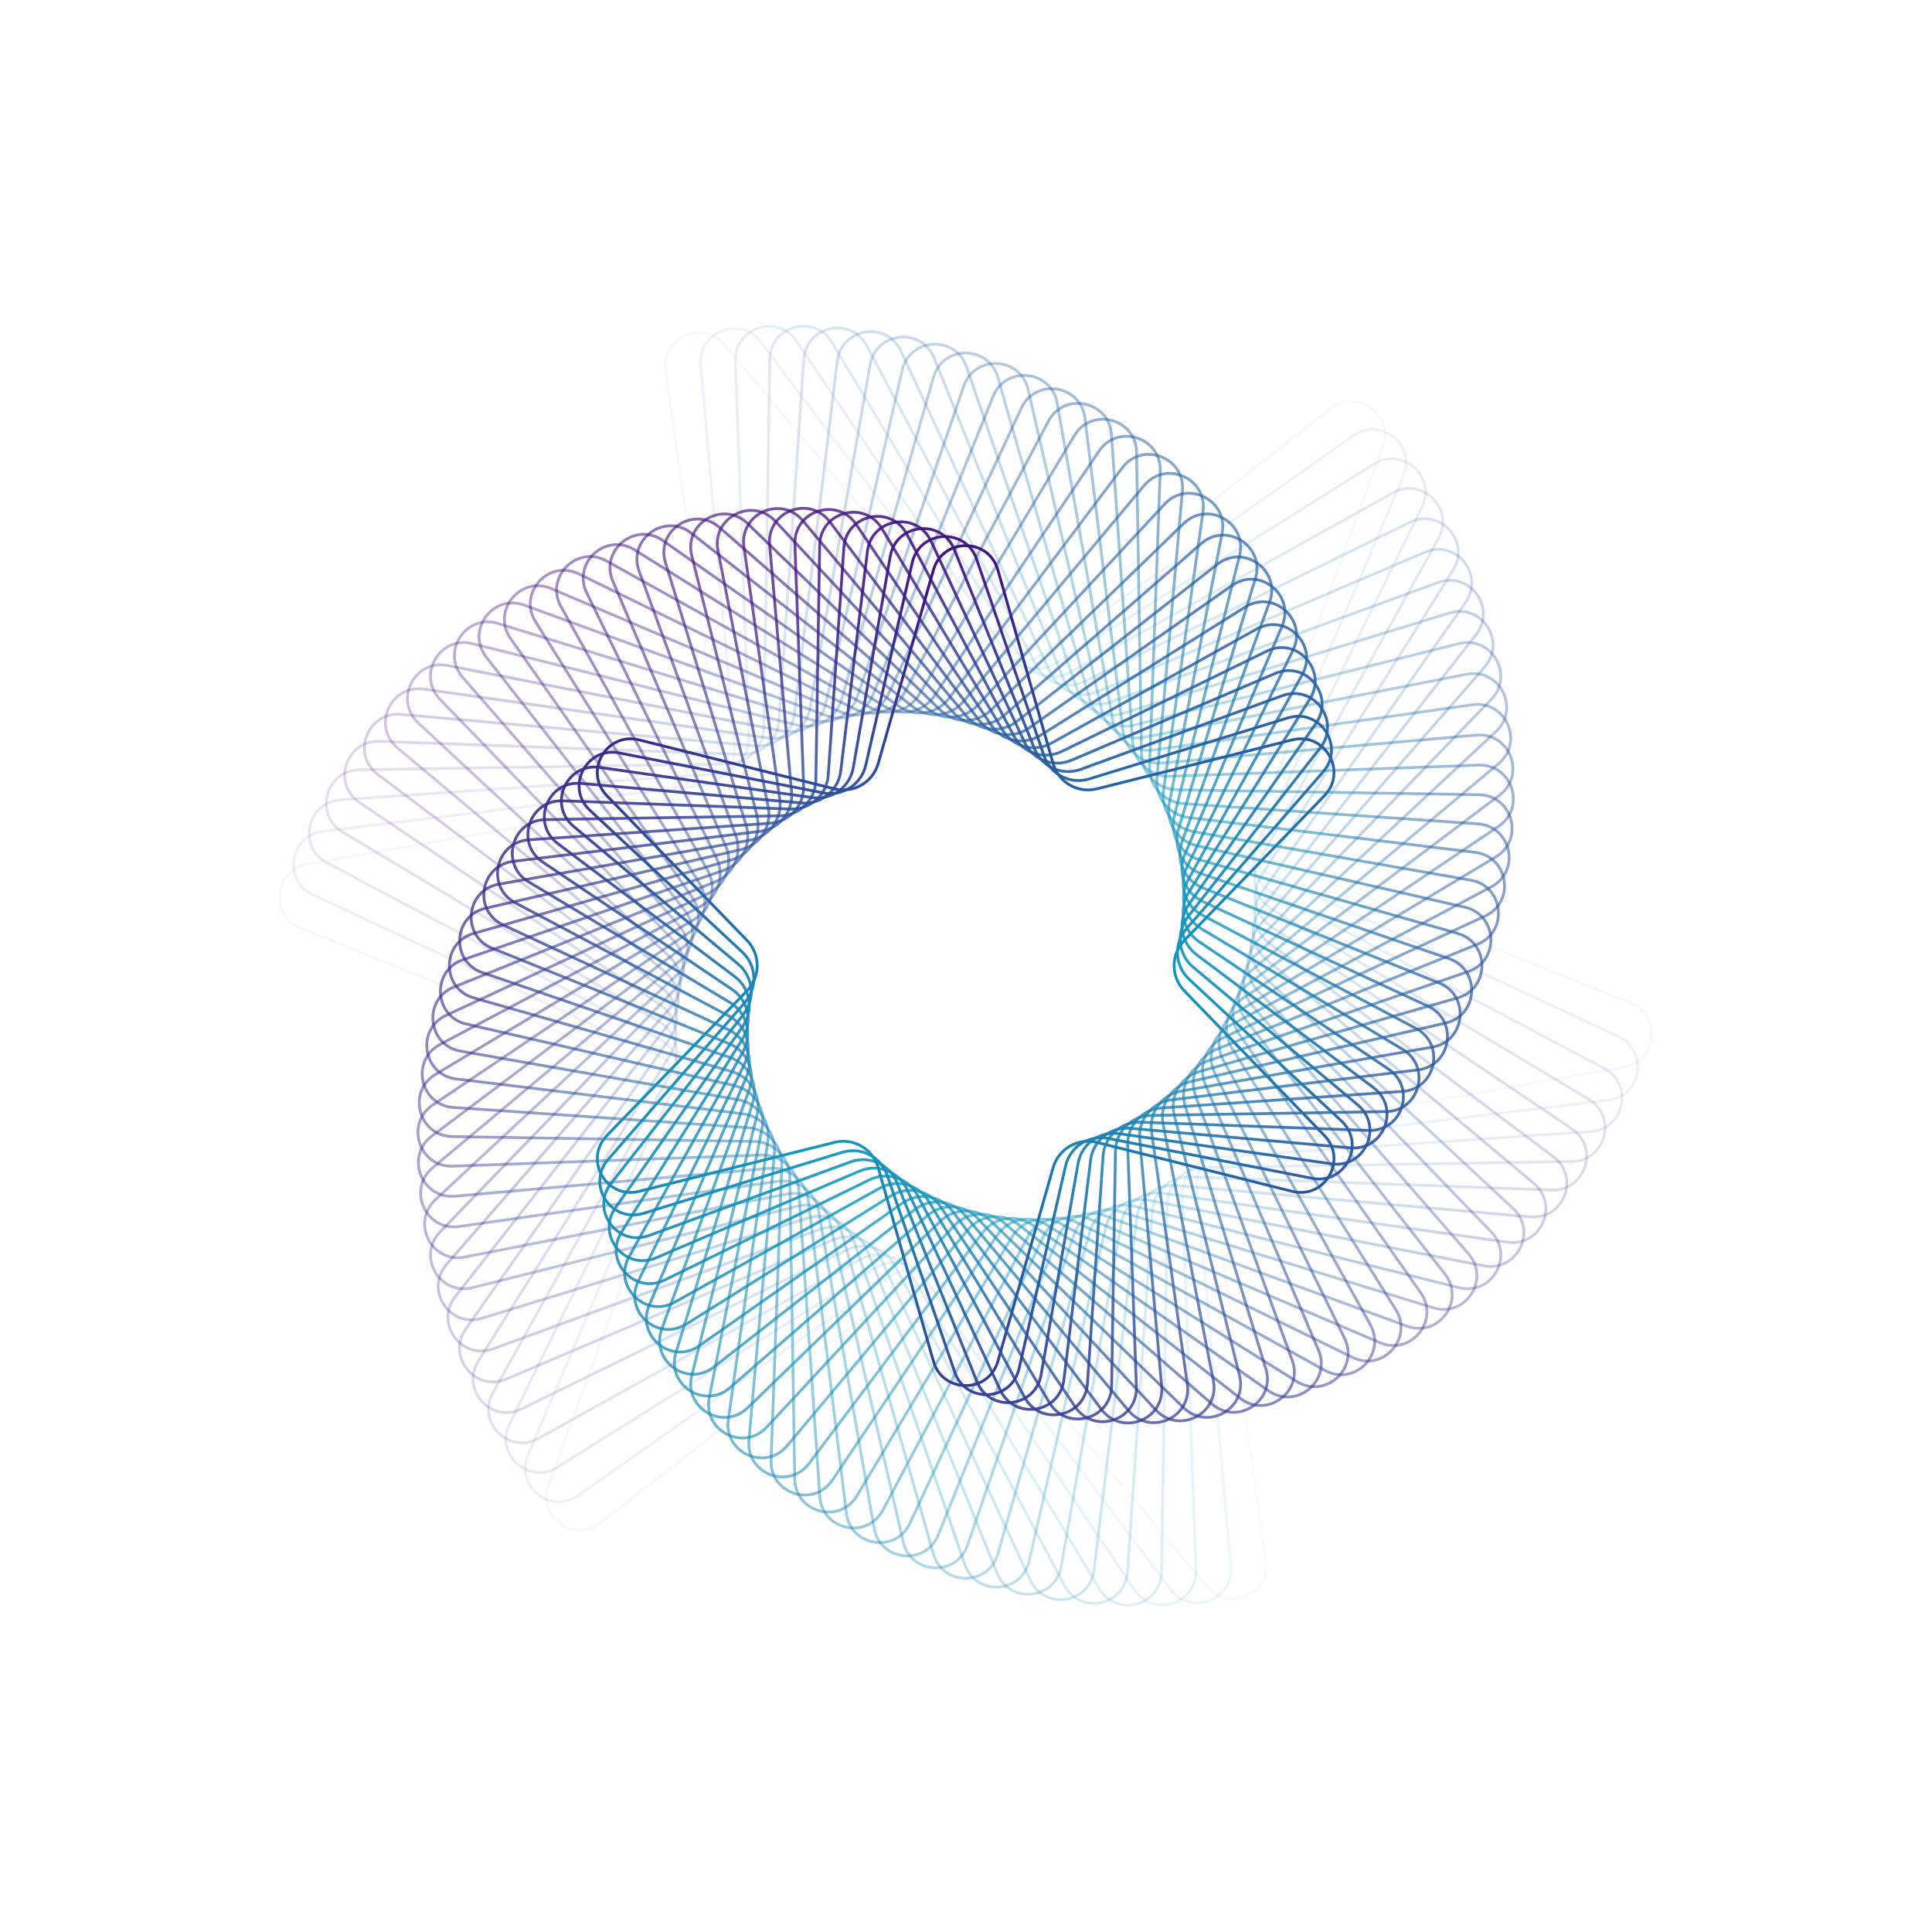 <svg width="975" height="975" viewBox="0 0 975 975" fill="none" xmlns="http://www.w3.org/2000/svg">
<path opacity="0.034" d="M155.1 436.057L348.487 402.208C358.228 400.503 364.859 391.376 363.47 381.585L335.903 187.203C333.514 170.36 354.693 160.931 365.611 173.976L491.619 324.529C497.966 332.113 509.185 333.292 516.971 327.194L671.526 206.129C684.918 195.639 703.674 209.265 697.836 225.244L630.456 409.646C627.062 418.935 631.651 429.241 640.824 432.934L822.948 506.25C838.729 512.603 836.305 535.659 819.549 538.592L626.162 572.441C616.421 574.146 609.79 583.273 611.178 593.064L638.746 787.446C641.134 804.289 619.956 813.718 609.037 800.673L483.03 650.119C476.683 642.536 465.463 641.357 457.678 647.455L303.122 768.52C289.73 779.01 270.975 765.383 276.813 749.405L344.192 565.003C347.586 555.714 342.998 545.408 333.824 541.715L151.701 468.398C135.92 462.046 138.343 438.99 155.1 436.057Z" stroke="url(#paint0_diamond_3787_51)" stroke-width="1.415"/>
<path opacity="0.069" d="M163.039 419.5L354.575 396.226C364.392 395.034 371.491 386.266 370.617 376.416L353.559 184.227C352.055 167.282 373.699 158.974 383.919 172.573L499.842 326.811C505.784 334.716 516.926 336.481 525.02 330.799L682.932 219.932C696.854 210.157 714.871 224.746 708.204 240.397L632.592 417.909C628.717 427.007 632.759 437.539 641.727 441.707L816.697 523.029C832.123 530.199 828.497 553.097 811.609 555.149L620.074 578.422C610.257 579.615 603.157 588.382 604.032 598.233L621.089 790.422C622.593 807.367 600.95 815.675 590.729 802.076L474.806 647.838C468.864 639.932 457.722 638.168 449.628 643.85L291.717 754.717C277.794 764.492 259.777 749.902 266.444 734.251L342.056 556.74C345.932 547.642 341.889 537.11 332.921 532.942L157.952 451.62C142.525 444.45 146.152 421.552 163.039 419.5Z" stroke="url(#paint1_diamond_3787_51)" stroke-width="1.415"/>
<path opacity="0.103" d="M171.787 403.632L360.904 390.646C370.77 389.969 378.318 381.585 377.961 371.702L371.107 182.264C370.492 165.264 392.541 158.1 402.036 172.215L507.84 329.502C513.359 337.708 524.394 340.053 532.774 334.802L693.405 234.148C707.821 225.115 725.049 240.627 717.572 255.908L634.26 426.18C629.914 435.063 633.4 445.792 642.137 450.424L809.622 539.208C824.652 547.175 819.832 569.852 802.861 571.017L613.744 584.003C603.878 584.68 596.33 593.064 596.687 602.946L603.541 792.384C604.156 809.385 582.107 816.549 572.613 802.434L466.808 645.147C461.289 636.941 450.254 634.596 441.874 639.847L281.243 740.501C266.827 749.534 249.599 734.021 257.076 718.741L340.388 548.468C344.734 539.585 341.248 528.856 332.511 524.225L165.026 435.441C149.996 427.473 154.816 404.797 171.787 403.632Z" stroke="url(#paint2_diamond_3787_51)" stroke-width="1.415"/>
<path opacity="0.138" d="M181.295 388.49L367.45 385.475C377.338 385.315 385.315 377.338 385.475 367.45L388.491 181.295C388.766 164.286 411.159 158.285 419.903 172.878L515.592 332.585C520.674 341.068 531.571 343.988 540.214 339.183L702.937 248.717C717.805 240.451 734.198 256.844 725.932 271.712L635.466 434.435C630.661 443.078 633.581 453.975 642.064 459.057L801.771 554.746C816.364 563.49 810.363 585.883 793.354 586.158L607.199 589.174C597.311 589.334 589.334 597.311 589.174 607.199L586.159 793.354C585.883 810.363 563.49 816.363 554.747 801.771L459.058 642.063C453.975 633.58 443.078 630.661 434.435 635.466L271.712 725.932C256.844 734.198 240.451 717.805 248.717 702.937L339.183 540.214C343.989 531.571 341.069 520.674 332.586 515.591L172.878 419.902C158.286 411.159 164.286 388.766 181.295 388.49Z" stroke="url(#paint3_diamond_3787_51)" stroke-width="1.415"/>
<path opacity="0.172" d="M191.509 374.112L374.187 380.721C384.069 381.078 392.453 373.53 393.13 363.664L405.653 181.296C406.818 164.325 429.494 159.505 437.462 174.535L523.077 336.043C527.709 344.78 538.438 348.266 547.321 343.92L711.517 263.581C726.797 256.104 742.31 273.333 733.277 287.748L636.214 442.647C630.963 451.026 633.309 462.061 641.514 467.581L793.188 569.609C807.303 579.104 800.139 601.153 783.139 600.537L600.462 593.929C590.579 593.571 582.195 601.12 581.518 610.986L568.996 793.353C567.83 810.324 545.154 815.145 537.186 800.114L451.571 638.607C446.939 629.869 436.21 626.383 427.327 630.729L263.132 711.068C247.851 718.545 232.339 701.317 241.371 686.901L338.434 532.003C343.685 523.623 341.339 512.588 333.134 507.068L181.46 405.04C167.345 395.545 174.509 373.497 191.509 374.112Z" stroke="url(#paint4_diamond_3787_51)" stroke-width="1.415"/>
<path opacity="0.207" d="M202.377 360.527L381.089 376.388C390.94 377.263 399.707 370.163 400.9 360.346L422.541 182.242C424.593 165.355 447.491 161.728 454.661 177.155L530.28 339.854C534.448 348.822 544.98 352.865 554.079 348.99L719.142 278.679C734.793 272.013 749.383 290.029 739.608 303.952L636.515 450.791C630.833 458.884 632.598 470.026 640.503 475.968L783.925 583.762C797.524 593.983 789.216 615.626 772.271 614.122L593.559 598.261C583.709 597.386 574.942 604.486 573.749 614.303L552.107 792.407C550.055 809.295 527.158 812.921 519.988 797.495L444.368 634.795C440.2 625.827 429.668 621.784 420.57 625.66L255.506 695.97C239.856 702.636 225.266 684.62 235.041 670.697L338.133 523.859C343.816 515.765 342.051 504.623 334.145 498.681L190.723 390.887C177.124 380.666 185.433 359.023 202.377 360.527Z" stroke="url(#paint5_diamond_3787_51)" stroke-width="1.415"/>
<path opacity="0.241" d="M213.844 347.764L388.132 372.482C397.923 373.871 407.05 367.24 408.755 357.499L439.105 184.103C442.038 167.346 465.094 164.923 471.447 180.704L537.184 344C540.877 353.174 551.183 357.763 560.472 354.369L725.812 293.955C741.79 288.116 755.417 306.872 744.927 320.264L636.376 458.843C630.278 466.628 631.458 477.847 639.041 484.194L774.031 597.176C787.077 608.094 777.647 629.273 760.804 626.884L586.516 602.166C576.725 600.778 567.598 607.409 565.893 617.15L535.544 790.546C532.611 807.302 509.555 809.726 503.202 793.945L437.464 630.648C433.771 621.475 423.465 616.886 414.177 620.28L248.837 680.694C232.858 686.533 219.232 667.777 229.722 654.385L338.272 515.806C344.37 508.021 343.191 496.802 335.607 490.455L200.617 377.473C187.572 366.555 197.001 345.376 213.844 347.764Z" stroke="url(#paint6_diamond_3787_51)" stroke-width="1.415"/>
<path opacity="0.276" d="M225.854 335.851L395.29 369.006C404.995 370.906 414.456 364.761 416.669 355.123L455.295 186.85C459.101 170.27 482.252 169.056 487.77 185.148L543.774 348.462C546.982 357.816 557.034 362.937 566.487 360.034L731.529 309.349C747.791 304.355 760.417 323.798 749.241 336.623L635.809 466.78C629.312 474.236 629.902 485.502 637.143 492.237L763.559 609.825C776.015 621.411 765.49 642.067 748.795 638.8L579.359 605.644C569.654 603.745 560.193 609.889 557.98 619.528L519.354 787.801C515.548 804.381 492.397 805.595 486.879 789.503L430.875 626.189C427.667 616.835 417.615 611.713 408.162 614.616L243.12 665.302C226.858 670.296 214.231 650.853 225.408 638.028L338.84 507.87C345.337 500.415 344.747 489.149 337.506 482.414L211.09 364.826C198.634 353.24 209.159 332.584 225.854 335.851Z" stroke="url(#paint7_diamond_3787_51)" stroke-width="1.415"/>
<path opacity="0.31" d="M238.349 324.803L402.536 365.958C412.129 368.363 421.898 362.722 424.612 353.213L471.064 190.445C475.733 174.086 498.916 174.086 503.584 190.445L550.036 353.213C552.75 362.722 562.52 368.363 572.112 365.958L736.299 324.803C752.8 320.667 764.392 340.744 752.559 352.966L634.824 474.579C627.945 481.684 627.945 492.965 634.824 500.07L752.559 621.682C764.392 633.905 752.8 653.982 736.299 649.846L572.112 608.69C562.52 606.285 552.75 611.926 550.036 621.436L503.584 784.204C498.916 800.562 475.733 800.562 471.064 784.204L424.612 621.436C421.898 611.926 412.129 606.285 402.536 608.69L238.349 649.846C221.848 653.982 210.256 633.905 222.089 621.682L339.824 500.07C346.703 492.965 346.703 481.684 339.824 474.579L222.089 352.966C210.256 340.744 221.848 320.667 238.349 324.803Z" stroke="url(#paint8_diamond_3787_51)" stroke-width="1.415"/>
<path opacity="0.345" d="M251.272 314.642L409.847 363.342C419.301 366.245 429.352 361.123 432.56 351.769L486.37 194.854C491.888 178.763 515.039 179.976 518.845 196.556L555.958 358.236C558.17 367.874 567.632 374.018 577.337 372.119L740.133 340.263C756.828 336.996 767.353 357.652 754.897 369.238L633.435 482.218C626.194 488.954 625.604 500.22 632.101 507.675L741.088 632.733C752.265 645.557 739.638 665 723.376 660.006L564.801 611.307C555.348 608.404 545.296 613.525 542.088 622.88L488.279 779.794C482.761 795.886 459.609 794.673 455.803 778.092L418.691 616.413C416.478 606.774 407.017 600.63 397.312 602.529L234.515 634.386C217.82 637.653 207.295 616.997 219.751 605.41L341.214 492.43C348.454 485.695 349.045 474.429 342.548 466.974L233.561 341.916C222.384 329.091 235.01 309.648 251.272 314.642Z" stroke="url(#paint9_diamond_3787_51)" stroke-width="1.415"/>
<path opacity="0.379" d="M264.565 305.383L417.197 361.153C426.485 364.547 436.791 359.959 440.484 350.785L501.169 200.04C507.522 184.259 530.578 186.682 533.511 203.439L561.528 363.507C563.233 373.248 572.36 379.879 582.151 378.491L743.043 355.673C759.886 353.284 769.315 374.463 756.27 385.381L631.655 489.679C624.072 496.026 622.893 507.245 628.991 515.031L729.198 642.958C739.688 656.35 726.061 675.105 710.083 669.267L557.451 613.496C548.163 610.103 537.857 614.691 534.164 623.865L473.479 774.61C467.126 790.391 444.07 787.968 441.137 771.211L413.12 611.143C411.415 601.401 402.288 594.771 392.497 596.159L231.605 618.977C214.762 621.366 205.333 600.187 218.378 589.269L342.993 484.971C350.576 478.624 351.755 467.404 345.657 459.619L245.45 331.692C234.96 318.3 248.587 299.544 264.565 305.383Z" stroke="url(#paint10_diamond_3787_51)" stroke-width="1.415"/>
<path opacity="0.414" d="M278.17 297.033L424.562 359.389C433.66 363.265 444.192 359.222 448.36 350.254L515.426 205.959C522.596 190.532 545.493 194.159 547.545 211.046L566.739 369.003C567.931 378.82 576.699 385.92 586.549 385.046L745.045 370.978C761.99 369.474 770.298 391.118 756.699 401.338L629.501 496.939C621.596 502.881 619.831 514.023 625.513 522.116L716.944 652.345C726.719 666.267 712.129 684.284 696.478 677.617L550.087 615.261C540.988 611.385 530.456 615.428 526.288 624.396L459.223 768.691C452.053 784.118 429.155 780.491 427.103 763.604L407.91 605.647C406.717 595.83 397.95 588.73 388.099 589.604L229.603 603.672C212.658 605.176 204.35 583.532 217.949 573.312L345.148 477.711C353.053 471.769 354.818 460.627 349.135 452.533L257.705 322.305C247.93 308.382 262.519 290.366 278.17 297.033Z" stroke="url(#paint11_diamond_3787_51)" stroke-width="1.415"/>
<path opacity="0.448" d="M292.028 289.599L431.917 358.045C440.8 362.392 451.529 358.906 456.161 350.168L529.102 212.569C537.07 197.539 559.746 202.359 560.912 219.33L571.58 374.701C572.258 384.567 580.641 392.116 590.524 391.758L746.159 386.128C763.159 385.513 770.323 407.561 756.208 417.056L626.987 503.981C618.782 509.5 616.436 520.535 621.687 528.915L704.381 660.883C713.414 675.299 697.901 692.527 682.621 685.05L542.731 616.604C533.848 612.258 523.119 615.744 518.488 624.481L445.546 762.08C437.579 777.111 414.902 772.291 413.737 755.319L403.069 599.948C402.391 590.082 394.008 582.534 384.125 582.891L228.49 588.522C211.49 589.137 204.326 567.089 218.441 557.594L347.662 470.669C355.867 465.149 358.213 454.115 352.962 445.735L270.268 313.766C261.235 299.351 276.748 282.123 292.028 289.599Z" stroke="url(#paint12_diamond_3787_51)" stroke-width="1.415"/>
<path opacity="0.483" d="M306.08 283.086L439.239 357.116C447.883 361.921 458.78 359.001 463.862 350.518L542.166 219.827C550.91 205.234 573.303 211.234 573.578 228.243L576.046 380.578C576.206 390.466 584.183 398.443 594.071 398.603L746.405 401.07C763.414 401.346 769.415 423.739 754.822 432.482L624.13 510.786C615.647 515.869 612.728 526.766 617.533 535.409L691.563 668.568C699.829 683.436 683.436 699.829 668.568 691.563L535.409 617.533C526.765 612.728 515.869 615.648 510.786 624.131L432.482 754.822C423.739 769.415 401.345 763.415 401.07 746.406L398.602 594.071C398.442 584.183 390.465 576.206 380.577 576.046L228.243 573.579C211.234 573.303 205.233 550.91 219.826 542.167L350.518 463.863C359.001 458.78 361.921 447.883 357.115 439.24L283.085 306.081C274.819 291.213 291.212 274.82 306.08 283.086Z" stroke="url(#paint13_diamond_3787_51)" stroke-width="1.415"/>
<path opacity="0.517" d="M320.27 277.492L446.506 356.594C454.886 361.845 465.921 359.499 471.441 351.294L554.589 227.686C564.084 213.571 586.133 220.735 585.518 237.736L580.132 386.61C579.774 396.493 587.323 404.876 597.189 405.554L745.81 415.759C762.782 416.924 767.602 439.6 752.572 447.568L620.95 517.341C612.212 521.973 608.726 532.702 613.072 541.584L678.545 675.397C686.022 690.678 668.794 706.19 654.378 697.157L528.142 618.056C519.763 612.805 508.728 615.15 503.208 623.356L420.059 746.963C410.564 761.079 388.516 753.915 389.131 736.914L394.517 588.04C394.875 578.157 387.326 569.774 377.46 569.096L228.838 558.891C211.867 557.726 207.047 535.049 222.077 527.082L353.699 457.309C362.437 452.677 365.923 441.948 361.576 433.065L296.103 299.253C288.627 283.972 305.855 268.46 320.27 277.492Z" stroke="url(#paint14_diamond_3787_51)" stroke-width="1.415"/>
<path opacity="0.552" d="M334.54 272.814L453.695 356.47C461.788 362.152 472.931 360.388 478.872 352.482L566.344 236.1C576.565 222.501 598.208 230.809 596.704 247.754L583.833 392.773C582.958 402.623 590.058 411.39 599.875 412.583L744.401 430.145C761.288 432.197 764.915 455.094 749.488 462.264L617.463 523.627C608.495 527.795 604.452 538.327 608.327 547.425L665.382 681.369C672.048 697.02 654.032 711.61 640.109 701.835L520.954 618.179C512.861 612.496 501.718 614.261 495.777 622.166L408.305 738.549C398.084 752.148 376.441 743.84 377.945 726.895L390.816 581.876C391.69 572.025 384.591 563.258 374.774 562.065L230.248 544.504C213.361 542.452 209.734 519.554 225.161 512.384L357.186 451.021C366.154 446.853 370.197 436.321 366.322 427.223L309.267 293.279C302.601 277.628 320.617 263.039 334.54 272.814Z" stroke="url(#paint15_diamond_3787_51)" stroke-width="1.415"/>
<path opacity="0.586" d="M348.833 269.044L460.783 356.736C468.568 362.834 479.788 361.655 486.135 354.072L577.406 245.02C588.325 231.975 609.504 241.404 607.115 258.247L587.147 399.045C585.758 408.836 592.389 417.963 602.13 419.668L742.207 444.186C758.964 447.119 761.387 470.175 745.607 476.528L613.688 529.634C604.514 533.327 599.926 543.633 603.32 552.921L652.125 686.491C657.963 702.469 639.208 716.095 625.816 705.605L513.866 617.913C506.08 611.815 494.861 612.994 488.514 620.578L397.242 729.629C386.324 742.675 365.145 733.245 367.534 716.402L387.502 575.604C388.89 565.813 382.259 556.687 372.518 554.982L232.441 530.464C215.684 527.531 213.261 504.475 229.042 498.122L360.961 445.016C370.134 441.323 374.723 431.017 371.329 421.728L322.523 288.159C316.685 272.181 335.441 258.554 348.833 269.044Z" stroke="url(#paint16_diamond_3787_51)" stroke-width="1.415"/>
<path opacity="0.621" d="M363.094 266.172L467.751 357.38C475.206 363.877 486.472 363.287 493.207 356.046L587.758 254.397C599.344 241.941 620 252.466 616.733 269.161L590.073 405.401C588.174 415.106 594.318 424.568 603.957 426.78L739.262 457.839C755.842 461.645 757.056 484.796 740.964 490.314L609.646 535.346C600.292 538.554 595.17 548.606 598.074 558.059L638.829 690.766C643.823 707.028 624.38 719.655 611.555 708.478L506.898 617.27C499.442 610.772 488.176 611.363 481.441 618.604L386.891 720.252C375.305 732.708 354.649 722.183 357.915 705.488L384.575 569.248C386.475 559.543 380.33 550.082 370.692 547.869L235.387 516.811C218.806 513.005 217.593 489.853 233.685 484.335L365.002 439.303C374.357 436.095 379.478 426.044 376.575 416.59L335.82 283.883C330.826 267.621 350.269 254.995 363.094 266.172Z" stroke="url(#paint17_diamond_3787_51)" stroke-width="1.415"/>
<path opacity="0.655" d="M377.268 264.182L474.578 358.39C481.683 365.268 492.965 365.268 500.07 358.39L597.38 264.182C609.602 252.349 629.679 263.941 625.543 280.442L592.612 411.819C590.207 421.411 595.848 431.181 605.357 433.895L735.599 471.064C751.957 475.733 751.957 498.916 735.599 503.584L605.357 540.754C595.848 543.467 590.207 553.237 592.612 562.83L625.543 694.207C629.679 710.708 609.602 722.299 597.38 710.467L500.07 616.259C492.965 609.38 481.683 609.38 474.578 616.259L377.268 710.467C365.046 722.299 344.969 710.708 349.105 694.207L382.036 562.83C384.441 553.237 378.8 543.467 369.29 540.754L239.049 503.584C222.69 498.916 222.69 475.733 239.049 471.064L369.29 433.895C378.8 431.181 384.441 421.411 382.036 411.819L349.105 280.442C344.969 263.941 365.046 252.349 377.268 264.182Z" stroke="url(#paint18_diamond_3787_51)" stroke-width="1.415"/>
<path opacity="0.69" d="M391.304 263.04L481.247 359.735C487.982 366.976 499.248 367.566 506.703 361.069L606.261 274.305C619.085 263.129 638.528 275.755 633.534 292.017L594.765 418.257C591.862 427.711 596.984 437.762 606.338 440.97L731.256 483.808C747.348 489.326 746.135 512.477 729.554 516.283L600.843 545.828C591.204 548.041 585.06 557.502 586.959 567.207L612.32 696.808C615.587 713.503 594.931 724.028 583.344 711.572L493.402 614.877C486.666 607.636 475.401 607.046 467.945 613.543L368.388 700.307C355.563 711.483 336.12 698.857 341.114 682.595L379.883 556.355C382.786 546.901 377.665 536.85 368.31 533.642L243.392 490.804C227.301 485.286 228.514 462.135 245.094 458.329L373.806 428.784C383.444 426.571 389.589 417.11 387.689 407.405L362.329 277.804C359.062 261.109 379.718 250.584 391.304 263.04Z" stroke="url(#paint19_diamond_3787_51)" stroke-width="1.415"/>
<path opacity="0.724" d="M405.15 262.763L487.738 361.438C494.085 369.022 505.304 370.201 513.089 364.103L614.388 284.754C627.78 274.264 646.536 287.891 640.697 303.869L596.536 424.73C593.142 434.019 597.73 444.325 606.904 448.018L726.271 496.071C742.052 502.424 739.629 525.48 722.872 528.413L596.122 550.598C586.381 552.303 579.75 561.43 581.139 571.221L599.207 698.623C601.596 715.466 580.417 724.895 569.499 711.85L486.911 613.174C480.564 605.591 469.344 604.411 461.559 610.509L360.26 689.858C346.868 700.348 328.113 686.721 333.951 670.743L378.113 549.882C381.507 540.594 376.918 530.288 367.745 526.595L248.377 478.541C232.596 472.189 235.02 449.133 251.777 446.2L378.526 424.014C388.267 422.309 394.898 413.183 393.51 403.391L375.441 275.99C373.053 259.147 394.231 249.717 405.15 262.763Z" stroke="url(#paint20_diamond_3787_51)" stroke-width="1.415"/>
<path opacity="0.759" d="M418.756 263.308L494.034 363.467C499.976 371.372 511.118 373.137 519.211 367.454L621.756 295.46C635.679 285.685 653.695 300.275 647.029 315.925L597.928 431.198C594.052 440.296 598.095 450.828 607.063 454.996L720.684 507.805C736.111 514.975 732.484 537.872 715.597 539.924L591.218 555.038C581.401 556.23 574.301 564.998 575.176 574.848L586.253 699.652C587.756 716.597 566.113 724.905 555.893 711.306L480.614 611.147C474.673 603.241 463.53 601.477 455.437 607.159L352.892 679.154C338.97 688.929 320.953 674.339 327.62 658.688L376.721 543.416C380.596 534.318 376.553 523.786 367.585 519.618L253.964 466.809C238.537 459.639 242.164 436.741 259.051 434.689L383.43 419.576C393.247 418.383 400.347 409.616 399.473 399.765L388.396 274.962C386.892 258.017 408.535 249.709 418.756 263.308Z" stroke="url(#paint21_diamond_3787_51)" stroke-width="1.415"/>
<path opacity="0.793" d="M432.075 264.648L500.121 365.803C505.64 374.008 516.675 376.354 525.055 371.103L628.36 306.37C642.776 297.337 660.004 312.849 652.528 328.13L598.947 437.636C594.601 446.519 598.087 457.248 606.825 461.88L714.538 518.979C729.568 526.946 724.748 549.623 707.777 550.788L586.152 559.139C576.286 559.817 568.737 568.2 569.095 578.083L573.502 699.915C574.117 716.915 552.069 724.079 542.574 709.964L474.529 608.809C469.009 600.604 457.974 598.258 449.594 603.509L346.289 668.242C331.874 677.275 314.645 661.763 322.122 646.482L375.702 536.976C380.048 528.093 376.562 517.364 367.825 512.732L260.111 455.634C245.081 447.666 249.901 424.99 266.872 423.824L388.498 415.473C398.364 414.795 405.912 406.412 405.555 396.529L401.147 274.697C400.532 257.697 422.58 250.533 432.075 264.648Z" stroke="url(#paint22_diamond_3787_51)" stroke-width="1.415"/>
<path opacity="0.828" d="M445.062 266.757L505.981 368.433C511.064 376.916 521.961 379.836 530.604 375.03L634.199 317.436C649.068 309.17 665.461 325.563 657.195 340.431L599.6 444.027C594.795 452.67 597.715 463.567 606.198 468.65L707.874 529.569C722.467 538.312 716.466 560.705 699.457 560.981L580.943 562.901C571.056 563.061 563.079 571.038 562.918 580.926L560.999 699.439C560.723 716.448 538.33 722.449 529.587 707.856L468.667 606.18C463.585 597.697 452.688 594.777 444.045 599.582L340.449 657.177C325.581 665.443 309.188 649.05 317.454 634.182L375.048 530.586C379.853 521.943 376.934 511.046 368.451 505.963L266.775 445.044C252.182 436.301 258.182 413.908 275.192 413.632L393.705 411.712C403.593 411.552 411.57 403.575 411.73 393.687L413.65 275.174C413.925 258.164 436.319 252.164 445.062 266.757Z" stroke="url(#paint23_diamond_3787_51)" stroke-width="1.415"/>
<path opacity="0.862" d="M457.673 269.602L511.603 371.338C516.235 380.075 526.964 383.561 535.847 379.215L639.277 328.608C654.557 321.132 670.069 338.36 661.037 352.775L599.896 450.348C594.645 458.728 596.99 469.763 605.196 475.283L700.737 539.552C714.852 549.047 707.688 571.095 690.688 570.48L575.617 566.317C565.734 565.96 557.35 573.508 556.673 583.374L548.785 698.25C547.62 715.222 524.943 720.042 516.976 705.011L463.045 603.275C458.414 594.538 447.685 591.052 438.802 595.398L335.372 646.005C320.092 653.481 304.579 636.253 313.612 621.838L374.753 524.265C380.004 515.885 377.659 504.85 369.453 499.33L273.911 435.061C259.796 425.566 266.96 403.518 283.961 404.133L399.032 408.296C408.915 408.654 417.298 401.105 417.976 391.239L425.864 276.363C427.029 259.391 449.705 254.571 457.673 269.602Z" stroke="url(#paint24_diamond_3787_51)" stroke-width="1.415"/>
<path opacity="0.897" d="M469.868 273.149L516.974 374.5C521.142 383.468 531.674 387.511 540.772 383.636L643.597 339.837C659.248 333.17 673.837 351.187 664.062 365.11L599.842 456.581C594.16 464.674 595.924 475.817 603.83 481.758L693.173 548.907C706.772 559.128 698.464 580.771 681.519 579.267L570.192 569.387C560.342 568.512 551.575 575.612 550.382 585.429L536.901 696.377C534.849 713.264 511.951 716.891 504.781 701.464L457.675 600.112C453.507 591.144 442.975 587.102 433.877 590.977L331.052 634.776C315.401 641.442 300.812 623.426 310.587 609.503L374.807 518.032C380.489 509.938 378.724 498.796 370.819 492.854L281.476 425.705C267.877 415.485 276.185 393.841 293.13 395.345L404.457 405.226C414.307 406.1 423.074 399.001 424.267 389.184L437.748 278.236C439.8 261.349 462.698 257.722 469.868 273.149Z" stroke="url(#paint25_diamond_3787_51)" stroke-width="1.415"/>
<path opacity="0.931" d="M481.608 277.362L522.082 377.903C525.775 387.077 536.081 391.665 545.369 388.271L647.168 351.075C663.146 345.236 676.773 363.992 666.283 377.384L599.449 462.706C593.351 470.491 594.53 481.71 602.114 488.057L685.226 557.619C698.272 568.538 688.842 589.717 671.999 587.328L564.692 572.109C554.9 570.721 545.774 577.352 544.069 587.093L525.383 693.851C522.45 710.608 499.394 713.031 493.041 697.251L452.567 596.71C448.874 587.536 438.568 582.948 429.279 586.342L327.48 623.538C311.502 629.377 297.875 610.621 308.366 597.229L375.199 511.907C381.297 504.122 380.118 492.903 372.535 486.555L289.422 416.993C276.377 406.075 285.806 384.896 302.649 387.285L409.957 402.504C419.748 403.892 428.875 397.261 430.58 387.52L449.266 280.762C452.199 264.005 475.255 261.582 481.608 277.362Z" stroke="url(#paint26_diamond_3787_51)" stroke-width="1.415"/>
<path opacity="0.966" d="M492.858 282.205L526.917 381.526C530.125 390.881 540.177 396.002 549.63 393.099L650.002 362.274C666.264 357.28 678.891 376.723 667.714 389.548L598.729 468.705C592.232 476.16 592.822 487.426 600.063 494.162L676.945 565.674C689.4 577.26 678.876 597.917 662.181 594.65L559.136 574.486C549.431 572.586 539.97 578.731 537.757 588.369L514.266 690.706C510.46 707.287 487.309 708.5 481.791 692.408L447.731 593.087C444.523 583.733 434.472 578.611 425.018 581.514L324.646 612.339C308.384 617.333 295.758 597.89 306.934 585.066L375.919 505.908C382.416 498.453 381.826 487.187 374.585 480.452L297.704 408.939C285.248 397.353 295.773 376.697 312.468 379.964L415.512 400.128C425.217 402.027 434.679 395.883 436.891 386.245L460.382 283.907C464.188 267.327 487.339 266.113 492.858 282.205Z" stroke="url(#paint27_diamond_3787_51)" stroke-width="1.415"/>
<path d="M503.584 287.636L531.471 385.351C534.185 394.86 543.955 400.501 553.547 398.097L652.114 373.39C668.615 369.253 680.207 389.33 668.374 401.553L597.694 474.561C590.815 481.666 590.815 492.947 597.694 500.052L668.374 573.06C680.207 585.282 668.615 605.359 652.114 601.223L553.547 576.516C543.955 574.112 534.185 579.752 531.471 589.262L503.584 686.977C498.916 703.335 475.733 703.335 471.064 686.977L443.178 589.262C440.464 579.752 430.694 574.112 421.102 576.516L322.535 601.223C306.034 605.359 294.442 585.282 306.275 573.06L376.955 500.052C383.834 492.947 383.834 481.666 376.955 474.561L306.275 401.553C294.442 389.33 306.034 369.253 322.535 373.39L421.102 398.097C430.694 400.501 440.464 394.86 443.178 385.351L471.064 287.636C475.733 271.277 498.916 271.277 503.584 287.636Z" stroke="url(#paint28_diamond_3787_51)" stroke-width="1.415"/>
<defs>
<radialGradient id="paint0_diamond_3787_51" cx="0" cy="0" r="1" gradientUnits="userSpaceOnUse" gradientTransform="translate(549.751 523.698) rotate(-9.954) scale(582.468 1896.72)">
<stop stop-color="#0BB1C8"/>
<stop offset="0.586" stop-color="#3F1481"/>
</radialGradient>
<radialGradient id="paint1_diamond_3787_51" cx="0" cy="0" r="1" gradientUnits="userSpaceOnUse" gradientTransform="translate(547.018 526.428) rotate(-6.954) scale(575.306 1873.4)">
<stop stop-color="#0BB1C8"/>
<stop offset="0.586" stop-color="#3F1481"/>
</radialGradient>
<radialGradient id="paint2_diamond_3787_51" cx="0" cy="0" r="1" gradientUnits="userSpaceOnUse" gradientTransform="translate(544.173 528.974) rotate(-3.954) scale(568.145 1850.08)">
<stop stop-color="#0BB1C8"/>
<stop offset="0.586" stop-color="#3F1481"/>
</radialGradient>
<radialGradient id="paint3_diamond_3787_51" cx="0" cy="0" r="1" gradientUnits="userSpaceOnUse" gradientTransform="translate(541.228 531.33) rotate(-0.954) scale(560.983 1826.76)">
<stop stop-color="#0BB1C8"/>
<stop offset="0.586" stop-color="#3F1481"/>
</radialGradient>
<radialGradient id="paint4_diamond_3787_51" cx="0" cy="0" r="1" gradientUnits="userSpaceOnUse" gradientTransform="translate(538.193 533.494) rotate(2.046) scale(553.822 1803.44)">
<stop stop-color="#0BB1C8"/>
<stop offset="0.586" stop-color="#3F1481"/>
</radialGradient>
<radialGradient id="paint5_diamond_3787_51" cx="0" cy="0" r="1" gradientUnits="userSpaceOnUse" gradientTransform="translate(535.081 535.463) rotate(5.046) scale(546.66 1780.12)">
<stop stop-color="#0BB1C8"/>
<stop offset="0.586" stop-color="#3F1481"/>
</radialGradient>
<radialGradient id="paint6_diamond_3787_51" cx="0" cy="0" r="1" gradientUnits="userSpaceOnUse" gradientTransform="translate(531.904 537.233) rotate(8.046) scale(539.499 1756.8)">
<stop stop-color="#0BB1C8"/>
<stop offset="0.586" stop-color="#3F1481"/>
</radialGradient>
<radialGradient id="paint7_diamond_3787_51" cx="0" cy="0" r="1" gradientUnits="userSpaceOnUse" gradientTransform="translate(528.675 538.806) rotate(11.046) scale(532.337 1733.48)">
<stop stop-color="#0BB1C8"/>
<stop offset="0.586" stop-color="#3F1481"/>
</radialGradient>
<radialGradient id="paint8_diamond_3787_51" cx="0" cy="0" r="1" gradientUnits="userSpaceOnUse" gradientTransform="translate(525.405 540.178) rotate(14.046) scale(525.176 1710.16)">
<stop stop-color="#0BB1C8"/>
<stop offset="0.586" stop-color="#3F1481"/>
</radialGradient>
<radialGradient id="paint9_diamond_3787_51" cx="0" cy="0" r="1" gradientUnits="userSpaceOnUse" gradientTransform="translate(522.106 541.352) rotate(17.046) scale(518.014 1686.84)">
<stop stop-color="#0BB1C8"/>
<stop offset="0.586" stop-color="#3F1481"/>
</radialGradient>
<radialGradient id="paint10_diamond_3787_51" cx="0" cy="0" r="1" gradientUnits="userSpaceOnUse" gradientTransform="translate(518.789 542.328) rotate(20.046) scale(510.853 1663.52)">
<stop stop-color="#0BB1C8"/>
<stop offset="0.586" stop-color="#3F1481"/>
</radialGradient>
<radialGradient id="paint11_diamond_3787_51" cx="0" cy="0" r="1" gradientUnits="userSpaceOnUse" gradientTransform="translate(515.467 543.106) rotate(23.046) scale(503.691 1640.2)">
<stop stop-color="#0BB1C8"/>
<stop offset="0.586" stop-color="#3F1481"/>
</radialGradient>
<radialGradient id="paint12_diamond_3787_51" cx="0" cy="0" r="1" gradientUnits="userSpaceOnUse" gradientTransform="translate(512.152 543.689) rotate(26.046) scale(496.53 1616.88)">
<stop stop-color="#0BB1C8"/>
<stop offset="0.586" stop-color="#3F1481"/>
</radialGradient>
<radialGradient id="paint13_diamond_3787_51" cx="0" cy="0" r="1" gradientUnits="userSpaceOnUse" gradientTransform="translate(508.852 544.081) rotate(29.046) scale(489.369 1593.56)">
<stop stop-color="#0BB1C8"/>
<stop offset="0.586" stop-color="#3F1481"/>
</radialGradient>
<radialGradient id="paint14_diamond_3787_51" cx="0" cy="0" r="1" gradientUnits="userSpaceOnUse" gradientTransform="translate(505.582 544.284) rotate(32.046) scale(482.207 1570.24)">
<stop stop-color="#0BB1C8"/>
<stop offset="0.586" stop-color="#3F1481"/>
</radialGradient>
<radialGradient id="paint15_diamond_3787_51" cx="0" cy="0" r="1" gradientUnits="userSpaceOnUse" gradientTransform="translate(502.349 544.302) rotate(35.046) scale(475.046 1546.92)">
<stop stop-color="#0BB1C8"/>
<stop offset="0.586" stop-color="#3F1481"/>
</radialGradient>
<radialGradient id="paint16_diamond_3787_51" cx="0" cy="0" r="1" gradientUnits="userSpaceOnUse" gradientTransform="translate(499.165 544.141) rotate(38.046) scale(467.884 1523.6)">
<stop stop-color="#0BB1C8"/>
<stop offset="0.586" stop-color="#3F1481"/>
</radialGradient>
<radialGradient id="paint17_diamond_3787_51" cx="0" cy="0" r="1" gradientUnits="userSpaceOnUse" gradientTransform="translate(496.04 543.805) rotate(41.046) scale(460.723 1500.28)">
<stop stop-color="#0BB1C8"/>
<stop offset="0.586" stop-color="#3F1481"/>
</radialGradient>
<radialGradient id="paint18_diamond_3787_51" cx="0" cy="0" r="1" gradientUnits="userSpaceOnUse" gradientTransform="translate(492.982 543.299) rotate(44.046) scale(453.561 1476.96)">
<stop stop-color="#0BB1C8"/>
<stop offset="0.586" stop-color="#3F1481"/>
</radialGradient>
<radialGradient id="paint19_diamond_3787_51" cx="0" cy="0" r="1" gradientUnits="userSpaceOnUse" gradientTransform="translate(490.002 542.613) rotate(47.046) scale(446.4 1453.64)">
<stop stop-color="#0BB1C8"/>
<stop offset="0.586" stop-color="#3F1481"/>
</radialGradient>
<radialGradient id="paint20_diamond_3787_51" cx="0" cy="0" r="1" gradientUnits="userSpaceOnUse" gradientTransform="translate(487.108 541.789) rotate(50.046) scale(439.238 1430.31)">
<stop stop-color="#0BB1C8"/>
<stop offset="0.586" stop-color="#3F1481"/>
</radialGradient>
<radialGradient id="paint21_diamond_3787_51" cx="0" cy="0" r="1" gradientUnits="userSpaceOnUse" gradientTransform="translate(484.307 540.817) rotate(53.046) scale(432.077 1406.99)">
<stop stop-color="#0BB1C8"/>
<stop offset="0.586" stop-color="#3F1481"/>
</radialGradient>
<radialGradient id="paint22_diamond_3787_51" cx="0" cy="0" r="1" gradientUnits="userSpaceOnUse" gradientTransform="translate(481.607 539.702) rotate(56.046) scale(424.915 1383.67)">
<stop stop-color="#0BB1C8"/>
<stop offset="0.586" stop-color="#3F1481"/>
</radialGradient>
<radialGradient id="paint23_diamond_3787_51" cx="0" cy="0" r="1" gradientUnits="userSpaceOnUse" gradientTransform="translate(479.015 538.454) rotate(59.046) scale(417.754 1360.35)">
<stop stop-color="#0BB1C8"/>
<stop offset="0.586" stop-color="#3F1481"/>
</radialGradient>
<radialGradient id="paint24_diamond_3787_51" cx="0" cy="0" r="1" gradientUnits="userSpaceOnUse" gradientTransform="translate(476.537 537.081) rotate(62.046) scale(410.592 1337.03)">
<stop stop-color="#0BB1C8"/>
<stop offset="0.586" stop-color="#3F1481"/>
</radialGradient>
<radialGradient id="paint25_diamond_3787_51" cx="0" cy="0" r="1" gradientUnits="userSpaceOnUse" gradientTransform="translate(474.181 535.591) rotate(65.046) scale(403.431 1313.71)">
<stop stop-color="#0BB1C8"/>
<stop offset="0.586" stop-color="#3F1481"/>
</radialGradient>
<radialGradient id="paint26_diamond_3787_51" cx="0" cy="0" r="1" gradientUnits="userSpaceOnUse" gradientTransform="translate(471.949 533.994) rotate(68.046) scale(396.269 1290.39)">
<stop stop-color="#0BB1C8"/>
<stop offset="0.586" stop-color="#3F1481"/>
</radialGradient>
<radialGradient id="paint27_diamond_3787_51" cx="0" cy="0" r="1" gradientUnits="userSpaceOnUse" gradientTransform="translate(469.849 532.297) rotate(71.046) scale(389.108 1267.07)">
<stop stop-color="#0BB1C8"/>
<stop offset="0.586" stop-color="#3F1481"/>
</radialGradient>
<radialGradient id="paint28_diamond_3787_51" cx="0" cy="0" r="1" gradientUnits="userSpaceOnUse" gradientTransform="translate(467.883 530.511) rotate(74.046) scale(381.946 1243.75)">
<stop stop-color="#0BB1C8"/>
<stop offset="0.586" stop-color="#3F1481"/>
</radialGradient>
</defs>
</svg>
